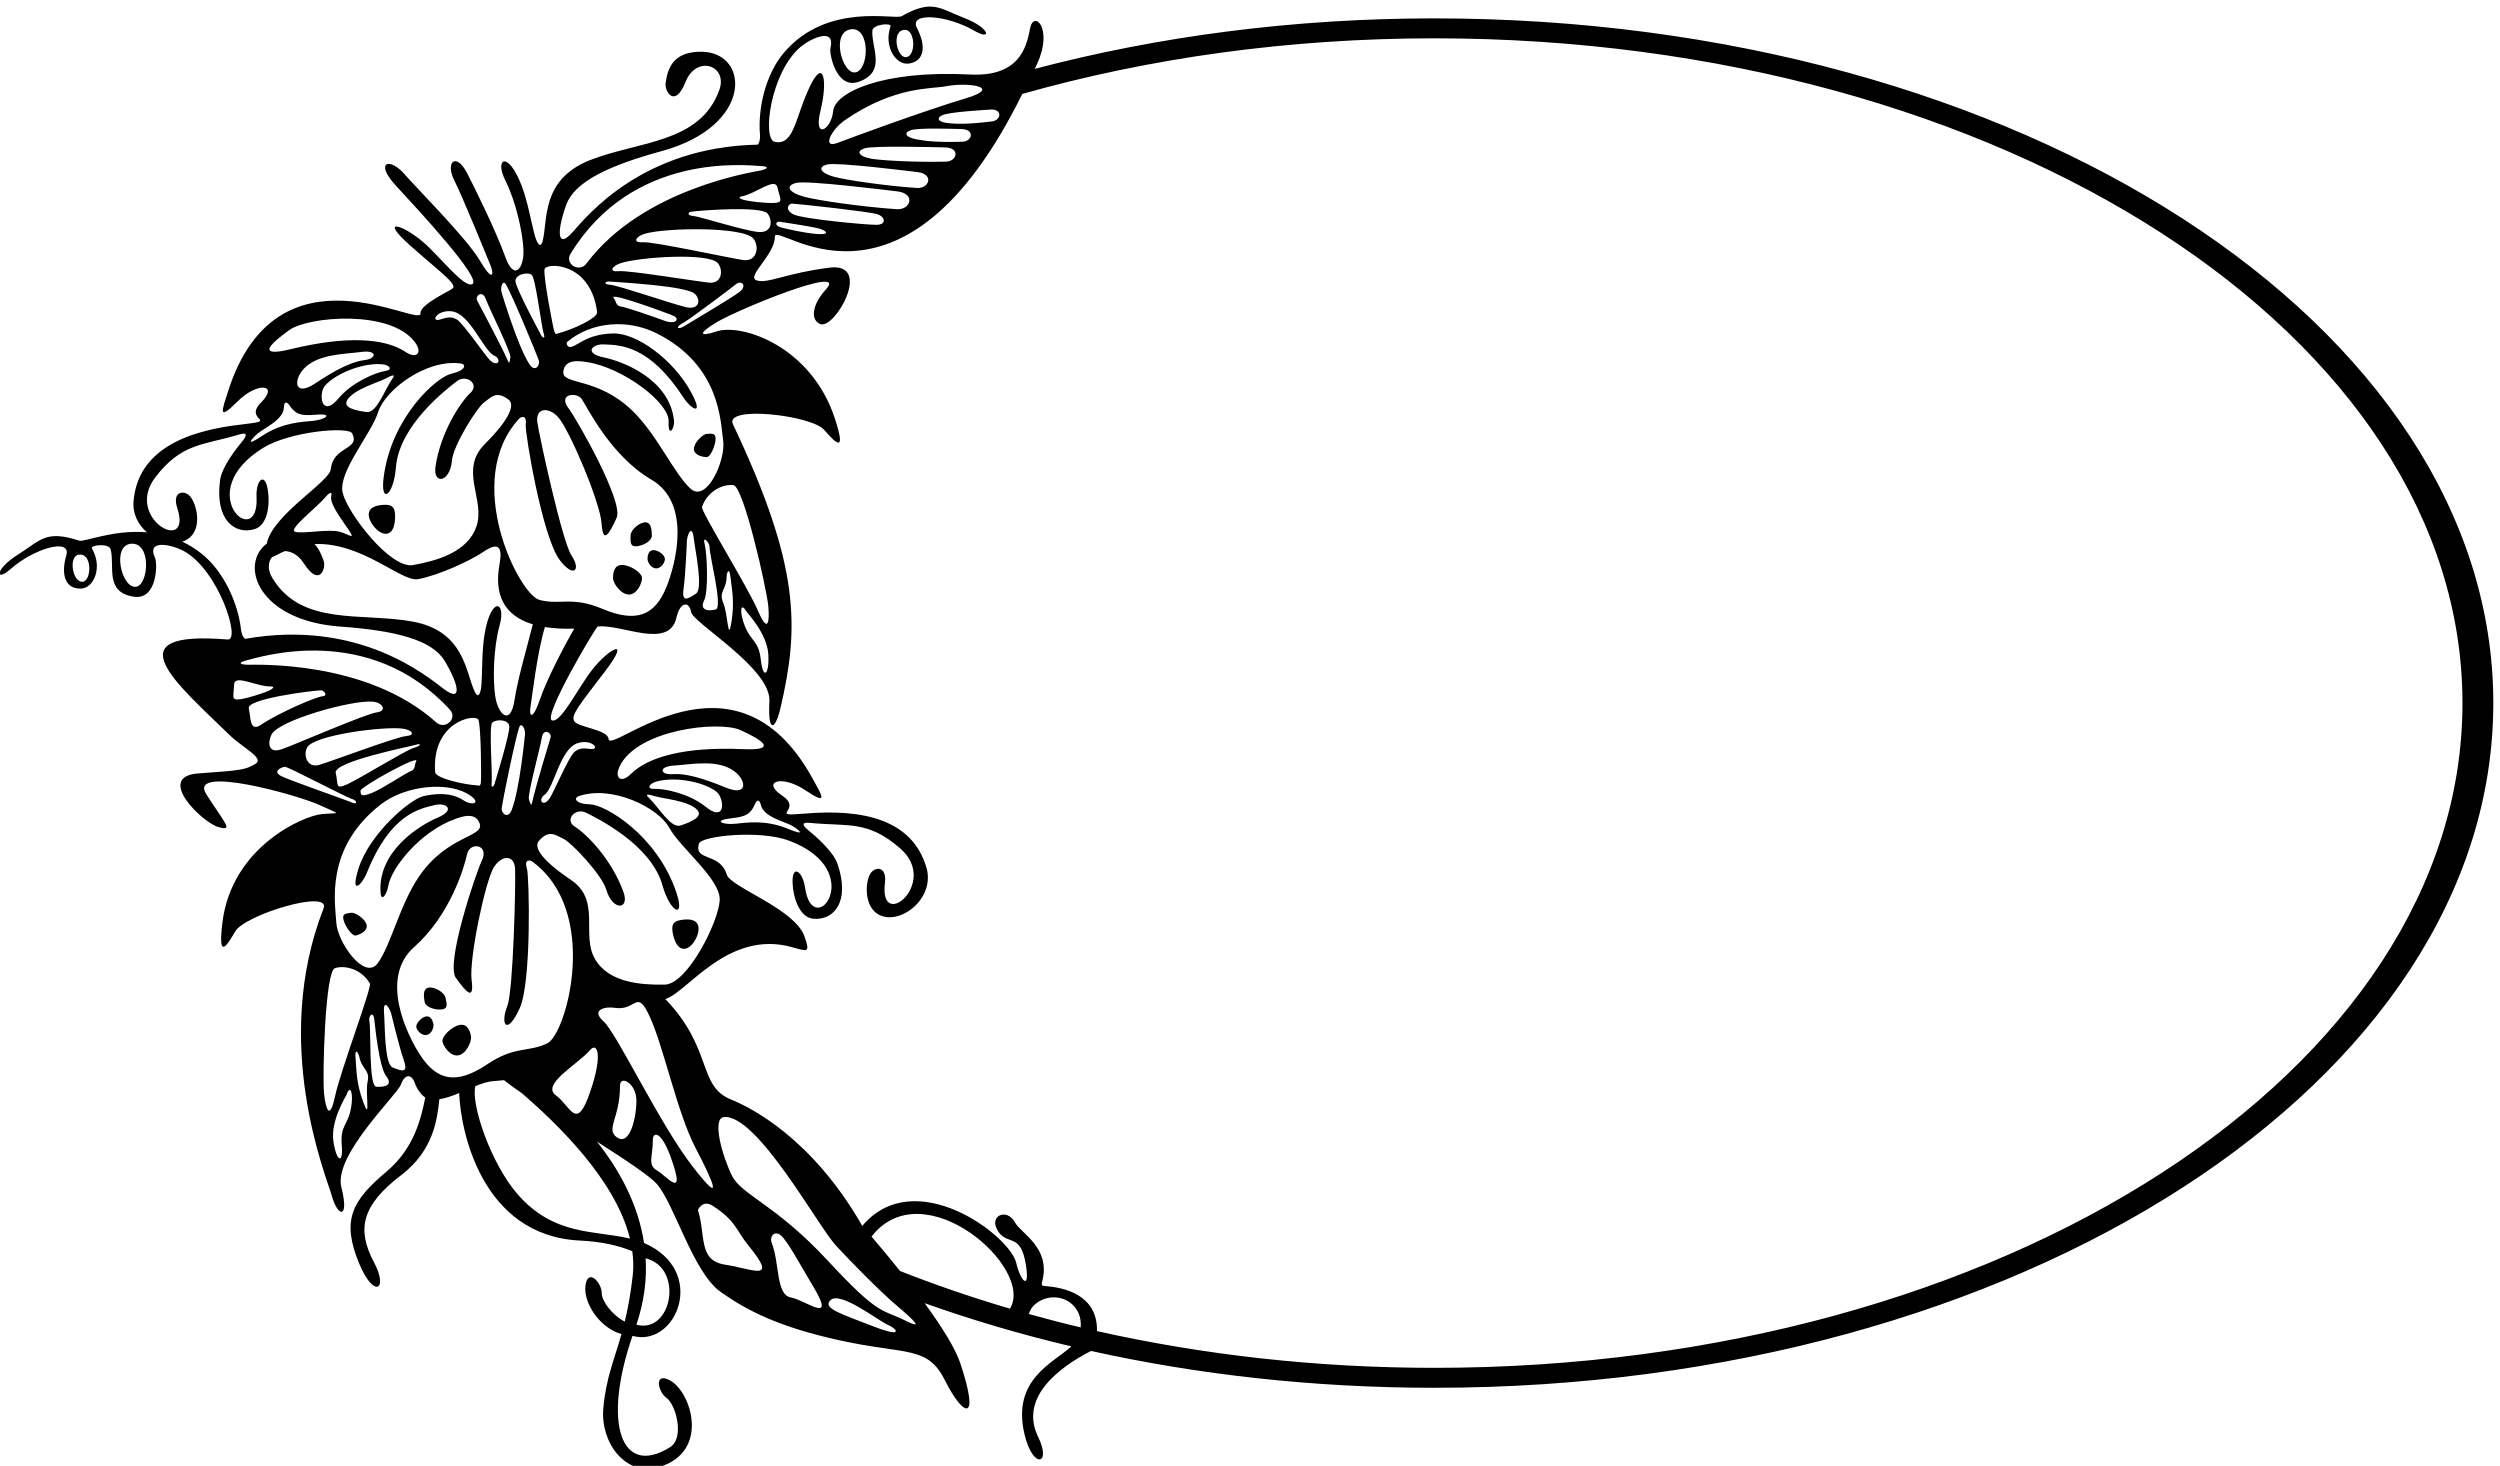<?xml version="1.0" encoding="UTF-8" standalone="no"?>
<svg xmlns:inkscape="http://www.inkscape.org/namespaces/inkscape" xmlns:sodipodi="http://sodipodi.sourceforge.net/DTD/sodipodi-0.dtd" xmlns="http://www.w3.org/2000/svg" xmlns:svg="http://www.w3.org/2000/svg" version="1.1" id="svg1" width="708.099" height="415.201" viewBox="0 0 708.099 415.201">
  <defs id="defs1"></defs>
  <g id="g1" transform="translate(-49.639,-310.244)">
    <path id="path1" d="m 3427.98,5568.05 c -301.19,0 -588.52,-38.27 -851.19,-107.56 1.78,3.78 3.57,7.44 5.35,11.29 34.59,74.68 -7.76,116.4 -15.51,73.72 -7.77,-42.68 -25.45,-102.29 -128.04,-97 -188.19,9.7 -287.13,-38.8 -291,-77.6 -4.16,-41.58 -42.68,-62.08 -27.16,0 15.52,62.08 7.75,116.4 -23.29,50.44 -31.03,-65.96 -32.66,-124.2 -73.71,-116.4 -28.2,5.36 -8.93,150.52 56.08,203.46 21.51,17.51 73.29,41.22 62.26,-3.64 -2.94,-11.92 12.6,-88.65 60.14,-71.78 60.13,21.34 26.82,71.8 29.09,108.64 0.89,14.31 41.45,17.25 38.8,9.7 -15.23,-43.47 11.65,-83.42 38.81,-79.54 33.15,4.74 37.71,36.68 17.45,75.66 -17.98,34.6 64.06,28.03 122.23,-5.82 38.23,-22.25 33.14,6.24 -21.34,27.16 -53.81,20.66 -67.91,40.74 -133.86,3.88 -14.77,-8.25 -158.3,30.51 -250.27,-77.6 -40.47,-47.58 -55.7,-121.54 -51.14,-174.47 1.14,-13.28 -3.59,-21.44 -5.11,-21.47 -244.77,-4.96 -362.78,-151.32 -393.82,-186.24 -33.52,-37.7 -34.04,1.64 -13.59,58.2 18.01,49.8 92.3,84.05 203.7,114.46 194.71,53.16 187.74,209.61 85.37,211.46 -61.21,1.1 -73.49,-35.01 -77.6,-67.9 -1.95,-15.52 19.39,-54.32 42.67,3.88 23.29,58.2 90.64,34.99 71.79,-17.46 -41.04,-114.14 -172.37,-108.61 -275.48,-149.38 -105.54,-41.73 -89.24,-129.98 -100.88,-172.66 -4.48,-16.41 -11.98,-5.57 -17.5,15.51 -6.88,26.29 -14.45,69.87 -27.12,102.83 -29.11,75.66 -58.2,58.2 -34.93,11.64 23.28,-46.56 36.98,-110.88 38.8,-147.44 1.95,-38.8 -19.39,-69.84 -38.8,-15.52 -19.39,54.32 -66.04,148.89 -81.47,178.48 -23.28,44.62 -46.57,23.28 -27.16,-15.52 19.4,-38.8 72.4,-169.37 77.59,-182.36 7.77,-19.4 3.89,-34.92 -23.28,11.64 -27.15,46.56 -138.97,158.71 -159.07,182.36 -32.99,38.8 -65.97,27.16 -19.4,-23.28 46.56,-50.44 183.59,-198.06 162.96,-209.52 -17.46,-9.7 -67.97,57.46 -104.76,89.24 -42.68,36.86 -97,54.32 -27.16,-7.76 69.84,-62.08 106.91,-86.24 85.36,-93.12 12.95,4.14 -66.19,-30.8 -64.02,-50.44 3.91,-35.4 -304.582,161.02 -409.344,-164.9 -13.848,-43.08 -23.281,-65.96 19.398,-23.28 42.684,42.68 89.242,36.86 50.442,-1.94 -38.801,-38.8 40.714,-37.87 -38.801,-46.56 -124.16,-13.58 -223.098,-56.26 -232.797,-162.96 -2.523,-27.74 10.066,-51.03 28.445,-66.98 -72.316,6.01 -133.582,-21.25 -144.16,-17.8 -71.844,23.4 -81.785,0.97 -130.578,-29.71 -49.406,-31.07 -48.891,-60 -15.684,-30.77 50.52,44.46 129.739,66.77 118.786,29.35 -12.336,-42.15 -1.676,-72.62 31.769,-70.85 27.395,1.45 46.031,45.84 22.676,85.54 -4.055,6.9 36.312,11.86 39.945,-2.01 9.356,-35.7 -13.562,-91.65 49.571,-100.96 49.898,-7.35 50.296,70.95 45.113,82.07 -19.508,41.87 35.887,28.63 60.379,15.61 74.015,-39.36 122.988,-191.1 94.386,-188.77 -246.703,20.12 -110.007,-92.52 4.114,-203.76 27.785,-27.08 75.672,-49.25 54.336,-61.37 -21.34,-12.12 -27.243,-13.45 -120.856,-20.04 -93.613,-6.6 8.848,-105.04 42.305,-114.26 33.453,-9.22 14.476,6.81 -25.684,70.08 -40.16,63.26 194.039,-1.29 241.909,-23.49 47.88,-22.19 42.58,-15.33 3.76,-19.03 -38.82,-3.7 -191.946,-69.48 -211.407,-231.51 -9.125,-75.98 6.703,-54.04 27.344,-18.34 20.644,35.71 204.583,91.26 188.083,48.96 -112.036,-287.34 5.32,-568.43 18.13,-613.36 12.81,-44.93 37.15,-48.04 19.84,19.73 -17.32,67.77 119,196.56 126.9,218.8 8.04,22.62 22.64,23.46 29.8,2.35 3.92,-11.58 14.39,-25.99 22.11,-30.06 -9.33,-45.52 -24.14,-108.52 -82.02,-157.26 -73.71,-62.08 -97.94,-103.47 -58.19,-197.88 31.03,-73.72 62.08,-54.32 31.03,3.88 -37.23,69.83 -27.15,121.25 58.21,186.24 68.86,52.43 76.58,120.25 80.83,161.29 13.22,1.92 27.66,7.16 42.24,13.23 2.61,-77.78 46.7,-304.12 257.17,-314.2 46.28,-2.21 83.09,-10.69 111.52,-22.79 2.28,-17.19 2.86,-34.43 0.93,-51.61 -4.46,-39.79 -10.47,-71.27 -17.02,-98.22 -26.3,13.32 -48.88,43.54 -48.88,60.1 0,23.28 -30.27,55.76 -34.91,15.52 -3.86,-33.43 27.18,-87.5 76.82,-102.25 -16.08,-56.98 -33.31,-94.74 -38.75,-159.11 -6.09,-71.98 47.7,-144.83 118.06,-124.23 110.42,32.32 69.13,160.17 24.56,184.5 -35.55,19.42 -26.47,-24.05 -7.46,-37.48 19.02,-13.42 38.93,-84.68 6.91,-104.6 -103.92,-64.65 -144.46,50.17 -79.84,237.18 93.43,-25.81 161.59,138.45 24.58,197.87 -12.67,83.45 -53.23,156.55 -100.4,215.93 60.04,-38.36 112.97,-73.41 127.81,-90.53 37.82,-43.65 76.93,-187.83 135.5,-229.49 55.93,-39.79 124.25,-75.01 254.78,-103.54 143.75,-31.43 185.9,-10.35 223.72,-86.01 37.84,-75.66 75.66,-93.12 32.01,37.83 -10.19,30.58 -38.12,75.83 -75.74,127.51 99.86,-35.5 204.14,-66.45 312.47,-92.01 -39.07,-35.62 -127.31,-70.26 -99.96,-186.82 17.75,-75.65 58.52,-65.94 29.11,-5.82 -40.58,82.95 43.08,147.38 112.58,182.93 229.34,-50.81 475.34,-78.41 731.31,-78.41 1245.41,0 2255.05,652.85 2255.05,1458.15 0,805.3 -1009.64,1458.15 -2255.05,1458.15 z m -1127.14,-24.49 c 21.66,-0.13 23.53,-56.04 1.95,-58.2 -19.41,-1.94 -32.93,58.39 -1.95,58.2 z m -115.42,1.21 c 42.2,5.63 39.02,-88.8 8.56,-91.85 -27.38,-2.74 -51.91,86.06 -8.56,91.85 z M 549.328,4368.27 c -21.594,-2.06 -30.574,53.16 -9.355,57.48 30.363,6.18 28.765,-55.63 9.355,-57.48 z m 113.027,-10.77 c -30.476,-2.91 -51.867,89.12 -9.375,91.76 43.653,2.71 36.766,-89.15 9.375,-91.76 z M 1748.2,2927.48 c 82.33,-20.5 56.06,-161.83 -19.67,-141.41 16.77,49.49 22.35,96.78 19.67,141.41 z m 737.43,2421.11 c -51.82,-6.23 -71.85,-5.49 -91.18,-3.88 -23.34,1.94 -28.86,10.91 -13.58,17.46 15.28,6.54 84.23,10.45 100.88,11.64 27.16,1.94 23.99,-22.8 3.88,-25.22 z m -159.65,-38.33 c -24.45,4.35 -29.38,14.37 -12.61,19.76 16.77,5.41 89.93,2.71 107.62,2.32 28.85,-0.64 23.06,-26.43 1.6,-27 -55.3,-1.46 -76.37,1.31 -96.61,4.92 z m 61.89,-47.28 c -61.94,-1.63 -136.46,2.2 -159.13,6.23 -27.38,4.88 -32.9,16.09 -14.12,22.15 18.78,6.04 151.65,2.3 171.45,1.86 32.32,-0.71 25.84,-29.6 1.8,-30.24 z m -215.07,88.52 c 105.09,72.25 182.68,65.87 213.4,71.78 50.44,9.7 122.23,-1.94 44.62,-25.22 -90.61,-27.18 -245.88,-84.31 -273.53,-95.06 -34.93,-13.58 -13.88,28.29 15.51,48.5 z m -37.21,-94.5 c 21.59,4.74 169.32,-13.62 191.35,-16.22 35.96,-4.24 25.64,-35.76 -1.23,-33.9 -69.23,4.79 -151.89,17.01 -176.74,23.93 -30.01,8.36 -34.97,21.45 -13.38,26.19 z m -65.93,-39.19 c 24.17,5.31 189.63,-15.25 214.31,-18.16 40.27,-4.75 28.72,-40.06 -1.37,-37.97 -77.54,5.36 -170.13,19.05 -197.96,26.8 -33.6,9.36 -39.16,24.02 -14.98,29.33 z m -8.65,-44.31 c 26.85,-2.06 158.6,-16.73 178.24,-21.82 19.64,-5.09 23.28,-23.28 0,-23.28 -23.28,0 -154.96,12.37 -175.33,21.82 -20.37,9.46 -12.37,24.01 -2.91,23.28 z m 53.84,-52.37 c 18.19,-4.37 28.37,-14.56 -0.73,-12.37 -29.1,2.18 -61.15,10.19 -74.21,13.09 -19.64,4.36 -14.52,14.36 -5.82,13.1 20.52,-2.98 67.02,-10.53 80.76,-13.82 z M 2029,5207.7 c 5.09,-23.28 13.82,-32.01 -7.27,-32.74 -21.1,-0.73 -51.66,3.64 -61.84,5.82 -10.18,2.18 -16,6.55 -8,8 31.77,5.78 72.02,42.2 77.11,18.92 z m -41.46,-901.38 c -21.83,50.93 -122.22,212.43 -119.31,221.16 11.31,33.96 45.1,49.47 66.93,46.57 21.82,-2.91 70.9,-221.28 74.2,-257.54 2.91,-32.01 0,-61.11 -21.82,-10.19 z m 5.82,-103.3 c -4.37,39.28 -20.38,37.83 -33.47,69.84 -13.09,32.01 -9.3,53.84 2.91,32.01 1.42,-2.54 43.65,-46.56 46.56,-90.21 2.91,-43.65 -10.87,-57.85 -16,-11.64 z m -62.57,78.57 c -7.27,-45.11 -7.27,18.91 -17.46,42.2 -10.19,23.28 7.28,27.64 7.28,55.28 0,7.28 5.82,24.74 8.73,-4.36 2.39,-23.96 8.73,-48.01 1.45,-93.12 z m -56.74,165.87 c -5.82,21.83 10.18,4.36 10.18,-4.37 0,-21.18 29.1,-129.49 13.09,-133.86 -16,-4.36 -34.91,-1.45 -24.73,18.92 10.18,20.37 6.02,102.21 1.46,119.31 z m -30.56,119.31 c -34.92,32.01 -70.15,113.35 -122.22,164.41 -75.66,74.21 -151.32,55.29 -148.41,84.39 2.91,29.11 37.67,22.41 50.93,20.38 75.66,-11.65 175.03,-86.02 173.37,-126.41 -1.48,-35.79 13.5,-15.54 11.41,2.73 -9.99,87.34 -107.67,125.13 -149.87,133.86 -42.19,8.73 -24.9,28.59 0,27.64 35.38,-1.34 97.49,-1.45 170.24,-113.48 15.73,-24.23 44.92,-41.75 16.01,11.64 -37.84,69.84 -116.24,126.46 -165.88,125.12 -47.68,-1.27 -65.47,-17.46 -82.93,-26.19 -17.46,-8.73 -16,7.28 -16,7.28 52.38,45.11 131.01,49.77 192.06,18.91 135.31,-68.38 135.31,-187.69 141.13,-228.43 5.82,-40.74 -34.92,-133.86 -69.84,-101.85 z m 11.64,-224.07 c -16,-10.18 -30.56,-20.37 -26.19,10.19 4.36,30.55 7.27,104.75 7.27,104.75 2.92,18.92 11.65,29.11 14.56,2.91 2.91,-26.19 20.74,-107.43 4.36,-117.85 z m -87.79,-415.44 c -19.12,-0.81 -11.2,11.5 4.32,15.68 50.64,13.63 121.9,-8.58 133.18,-28.61 12.33,-21.89 8.14,-55.29 -29.17,-25.03 -35.31,28.63 -89.21,38.76 -108.33,37.96 z m 55.43,-78.05 c -20.85,-7.08 -47.02,39.44 -68.04,59.25 -9.1,8.58 0.02,7.42 14.28,2.81 14.26,-4.6 70.15,-8.99 88.67,-28.49 14.34,-15.1 -14.06,-26.5 -34.91,-33.57 z m -14.78,127.59 c 38.2,2.49 94.93,14.44 130.09,-12.91 25.21,-19.62 28.39,-53.72 -20.07,-33.62 -48.45,20.11 -86.09,30.48 -112.35,28.27 -26.26,-2.21 -31.34,16.07 2.33,18.26 z m 122.97,-112.19 c 31.97,3.34 41.12,9.59 50.31,30.68 5.98,13.73 11.13,3.68 12.26,-2.03 5.18,-26.24 51.55,-35.81 66.65,-44.69 15.1,-8.89 31.79,-23.25 -9.15,-6.26 -48.45,20.11 -91.34,12.53 -111.82,10.58 -29.12,-2.78 -47.98,7.57 -8.25,11.72 z m 24.37,147.18 c -122.69,5.46 -201.5,-16.01 -238.7,-53.01 -20.32,-20.21 -35.75,-9.08 -23.92,16.04 37.25,79.12 211.99,98.16 257.59,77.5 45.6,-20.67 81.5,-43.94 5.03,-40.53 z M 1798.5,3844.42 c 23.29,-42.87 109,-109.01 107.45,-153.81 -1.55,-44.79 -68.4,-179.58 -117.19,-180.31 -48.8,-0.72 -119.27,3.18 -148.81,55.19 -29.53,52.01 14.03,124.38 -50.91,167.92 -64.94,43.55 -79.13,70.41 -68.25,82.94 22.25,25.62 36.26,11.6 52.51,4.42 16.25,-7.17 81.66,-76.21 91.02,-108.1 13.57,-46.27 50.61,-43.25 36.51,-4.67 -25.78,70.55 -79.28,123.77 -102.92,138.39 -23.64,14.61 0.68,41.66 23.77,29.9 23.08,-11.77 138.11,-67.45 162.51,-154.82 16.15,-57.79 48.45,-72.45 29.92,-16.34 -40.48,122.52 -151.3,188.17 -184.11,189.11 -32.82,0.94 -35.22,13.69 -24.21,17.47 70.87,24.36 169.43,-24.42 192.71,-67.29 z m -168.04,167.81 c -14.41,1.61 -23.6,2.5 -34.26,-6.75 -12.06,-10.47 -45.37,-89.43 -53.06,-99.45 -14.75,-19.22 -24.41,-1.2 -10.53,8.31 20.73,14.2 33.08,99.21 71.63,110.52 30.72,9.01 48.64,-15.13 26.22,-12.63 z m -85.26,22.49 c -1,-2.42 -32.68,-108.77 -36.87,-128.88 -4.19,-20.11 -4.45,-11.26 -8.57,-1.69 -4.11,9.57 24.13,110.8 27.33,132.19 3.19,21.39 23.25,10.77 18.11,-1.62 z m -123.75,33.43 c 7.8,7.77 34.83,7.62 36.36,-7.66 1.53,-15.27 -28.7,-113.92 -31.43,-122.61 -2.74,-8.7 -6.87,-6.55 -6.29,-1.98 2.55,19.96 -6.08,124.85 1.36,132.25 z m 20.2,-181.39 c 1.75,13.73 30.07,154.08 37.84,172.82 4.03,9.69 13.55,-4.74 11.65,-17.72 0,0 -10.85,-114.52 -27.96,-159.01 -8.33,-21.67 -22.99,-7.5 -21.53,3.91 z m 27.35,229.82 c -8.53,-57.04 -35.47,-30.72 -41.07,7.72 -5.29,36.22 -4.29,101.98 9.54,152.16 13.83,50.19 -18.1,61.69 -32.01,-18.17 -6.06,-34.79 -5.06,-79.01 -6.72,-106.14 -1.33,-21.75 -6.6,-33.83 -14.16,-18.6 -19.68,39.62 -20.76,129.36 -132.38,149.88 -109.06,20.05 -236.84,-10.79 -299.177,93.26 -10.371,17.31 -8.816,32.98 -1.113,43.52 4.992,2.08 11.539,5.54 20.035,9.79 2.598,1.3 5.176,2.39 7.758,3.54 13.508,-0.19 28.567,-7.63 40.367,-25.83 34.1,-52.6 47.53,-10.4 42.63,4.45 -4.3,13.01 -10.14,26.24 -19.66,36.43 101.26,4.14 185.06,-80.91 219.91,-74.85 44.62,7.76 114.1,40.62 139.68,58.2 31.03,21.34 40.73,11.64 34.92,-23.28 -4.45,-26.66 -18.96,-104.06 70.35,-131.05 -11.17,-44.77 -32.22,-116.29 -38.9,-161.03 z m -214.91,-102.19 c -16.85,-4.81 -115.32,-65.75 -141.89,-77.66 -26.57,-11.91 -17.83,0.19 -24.04,24.18 -6.21,23.98 154.43,55.48 173.37,60.88 8.42,2.4 9.41,-2.59 -7.44,-7.4 z m 5.05,-29.41 c -3.43,-5.12 -0.46,-16.4 -10.89,-19.94 -10.43,-3.54 -60.74,-37.93 -84.16,-47 -23.43,-9.07 -22.41,-2.93 -23.25,5.06 -0.83,7.99 131.28,81.23 118.3,61.88 z m -205.75,-6.66 c -26,-7.75 -35.08,20.57 -25.94,37.25 14.44,26.34 164.27,45.56 204.61,39.75 18.33,-2.64 27.17,-13.9 6.25,-15.63 -21.06,-1.74 -158.92,-53.6 -184.92,-61.37 z m -153.085,213.23 c -20.114,0.48 -17.391,5.47 -3.254,8.99 29.48,7.37 262.029,83.02 434.449,-104.89 16.85,-18.38 -10.3,-44.01 -29.61,-26.6 -147.88,133.23 -386.589,122.14 -401.585,122.5 z m 491.765,-117.32 c 5.67,-13.72 6.51,-127 5.06,-134.7 -1.45,-7.71 -3.43,-5.13 -6.43,-4.98 -30.34,1.53 -89.93,15.65 -90.81,28.07 -7.71,109 86.51,125.32 92.18,111.61 z m -279.47,409.12 c 20.36,-29.1 5.47,-14.61 -15.53,-8.73 -24.25,6.79 -78.56,-4.85 -95.05,0 -16.493,4.85 44.71,50.36 64.99,74.69 4.85,5.82 14.54,14.55 11.63,0.97 -2.91,-13.58 13.59,-37.83 33.96,-66.93 z m 411.19,-363.87 c -17.64,-50.94 -24.45,-36.46 -20.59,-15.93 2.16,11.5 13.66,113.45 30.45,168.24 17.63,-2.84 38.29,-4.09 62.45,-3.36 -20.96,-36.21 -57.37,-105.8 -72.31,-148.95 z m -1.86,210.13 c -43.64,11.64 -165.86,254.62 -42.19,387.02 0,0 16.01,11.64 13.1,-14.54 -1.73,-15.58 35.09,-239.13 72.75,-288.09 29.7,-38.63 45.51,-20.57 24.73,10.18 -19.55,28.93 -68.39,253.17 -72.75,283.73 -4.37,30.55 23.28,33.46 43.65,11.63 23.99,-25.7 90.21,-181.87 93.12,-226.97 2.91,-45.11 16,-23.28 32.01,11.64 16.01,34.92 -87.33,214.08 -101.85,232.79 -24.76,31.91 16.98,35.89 27.64,20.38 10.68,-15.52 61.11,-120.77 148.41,-171.7 86.1,-50.22 51.4,-180.54 32.02,-228.43 -24.74,-61.11 -64.02,-77.11 -136.77,-46.56 -64.91,27.26 -90.21,7.27 -133.87,18.92 z m 331.02,651.84 c 13.54,-12.86 9.46,-34.93 -18.92,-28.38 -28.37,6.55 -143.02,46.04 -160.48,47.49 -17.46,1.46 -11.21,7.8 -2.48,7.07 19.63,-1.63 163.91,-9.13 181.88,-26.18 z m -159.46,64.78 c 38.46,13.51 189.18,23.64 208.44,0.59 12.2,-14.6 8.76,-44.14 -18.24,-41.56 -27.01,2.58 -172.3,26.8 -193.3,24.43 -20.86,-2.35 -14.37,10.41 3.1,16.54 z m 93.26,-121.53 c -23.52,8.83 -80.76,28.37 -91.67,29.83 -10.91,1.45 -10.19,13.09 -14.55,17.46 -16.47,16.47 120.89,-34.17 128.04,-37.83 11.98,-6.13 4.79,-19.45 -21.82,-9.46 z m 44.37,-11.64 c -14.34,-9.16 -22.47,-3.54 -0.73,8 12.36,6.57 104.79,76.15 109.13,80.03 12.58,11.25 25.71,-2.18 8.97,-15.28 -16.73,-13.1 -106.06,-65.53 -117.37,-72.75 z m 124.4,140.4 c -29.82,4.37 -189.72,39.3 -213.15,37.84 -23.28,-1.46 -15.37,12.34 4.36,18.18 43.42,12.86 211.25,15.74 231.35,-10.91 12.72,-16.87 7.27,-49.47 -22.56,-45.11 z m -106.21,93.85 c -13.82,1.05 -10.28,8.12 -5.18,8.85 25.15,3.59 151.24,12.32 163.78,-3.75 10.52,-13.5 10.91,-41.47 -18.92,-39.29 -29.83,2.18 -125.82,33.15 -139.68,34.19 z m -261.17,-80.75 c 132.8,217.73 375.59,188.49 405.94,186.97 14.55,-0.73 18.19,-5.09 -1.45,-9.46 -14.64,-3.25 -250.99,-38.55 -370.3,-197.88 -15.58,-20.81 -47.18,-0.92 -34.19,20.37 z m -55.29,-32.74 c 2.91,14.56 98.51,16.77 112.03,-91.66 1.55,-12.36 -54.18,-37.74 -83.66,-45.11 -2.91,-0.72 -4.36,-3.63 -7.27,3.64 -2.91,7.27 -24.01,118.58 -21.1,133.13 z m -27.65,-11.64 c 8.73,-5.82 20.56,-110.4 26.92,-129.49 1.45,-4.37 -2.18,-7.28 -6.55,0.73 -4.36,8 -53.11,98.94 -54.56,114.21 -1.46,15.28 25.03,20.66 34.19,14.55 z m -55.29,-19.64 c 11.26,-16.88 66.19,-149.1 70.57,-162.23 3.64,-10.91 -8,-27.65 -20.37,-8 -25.4,40.33 -58.2,150.59 -58.2,150.59 -4.36,12.37 2.18,28.37 8,19.64 z m -42.19,-32.01 c 7.27,-20.37 54.56,-114.22 52.38,-124.4 -2.19,-10.18 -0.73,-18.92 -8.73,0 -8.01,18.91 -59.66,117.13 -61.11,119.31 -7.44,11.16 10.18,25.46 17.46,5.09 z m -73.48,-26.19 c 40.01,-3.64 68.58,-84.65 91.67,-94.57 15.45,-6.64 9.45,-26.19 -8.73,-10.19 -9.49,8.35 -57.44,79.37 -71.3,87.3 -12.25,7.02 -21.1,4.37 -34.92,0 -21.51,-6.79 -8.6,20.36 23.28,17.46 z m 20.37,-111.3 c 11.53,-1.59 11.64,-14.56 -20.37,-21.83 -32.01,-7.28 -128.04,-93.12 -144.04,-221.16 -7.33,-58.63 21.53,-38 26.19,21.83 7.04,90.43 109.12,167.32 129.49,183.32 20.37,16.01 49.47,-5.82 29.1,-24.73 -20.37,-18.92 -62.57,-81.48 -74.2,-155.68 -6.37,-40.59 30.55,-36.38 34.92,11.64 3,33.1 53.83,113.48 68.38,123.67 14.55,10.19 25.59,26.65 52.38,5.82 13.09,-10.19 4.36,-39.29 -50.92,-94.58 -55.29,-55.29 1.45,-117.85 -17.47,-174.59 -18.91,-56.75 -87.29,-74.21 -135.31,-82.94 -48.01,-8.73 -139.68,110.58 -149.87,154.23 -10.18,43.65 61.12,125.13 75.66,171.69 14.56,46.56 101.82,113.49 176.06,103.31 z m -293.91,-55.29 c 7.19,21.84 72.81,57.41 125.13,53.83 16.03,-1.1 26.19,-11.64 7.28,-14.55 -18.92,-2.91 -69.84,-23.28 -98.94,-58.2 -30.76,-36.9 -41.33,-4.94 -33.47,18.92 z m -16,13.09 c -43.65,-29.1 -47.134,4.98 -26.19,29.1 29.19,33.63 87.17,32.88 125.13,37.83 33.46,4.36 32,-14.55 5.82,-17.46 -26.19,-2.91 -61.11,-20.37 -104.76,-49.47 z m 68.38,-34.92 c 14.4,22.71 68.38,37.83 81.48,45.1 13.1,7.28 21.83,10.19 14.55,0 -16.79,-23.5 -33.47,-74.2 -55.29,-71.29 -21.82,2.91 -51.89,8.59 -40.74,26.19 z m -123.674,148.41 c 40.734,29.1 215.864,44.22 267.724,-26.19 16.46,-22.36 3.47,-36.27 -20.37,-20.37 -43.65,29.1 -125.13,34.92 -244.444,5.82 -74.371,-18.14 -43.648,11.64 -2.91,40.74 z M 921.02,4683.17 c 13.097,11.64 56.746,29.99 56.746,56.74 0,5.82 3.113,16.69 11.64,4.37 13.094,-18.92 23.284,-23.28 55.294,-20.37 39.78,3.62 23.28,-10.19 -5.82,-13.1 -20.48,-2.04 -64.025,-2.9 -107.673,-32.01 -36.879,-24.58 -23.281,-7.27 -10.187,4.37 z M 802.5,4428.08 c -13.41,10.65 -27.145,19.01 -40.949,25.57 6.043,1.99 11.601,5.06 16.394,9.33 25.438,22.64 14.285,70.64 0,87.3 -11.636,13.58 -39.273,11.84 -27.16,-25.22 32.981,-100.88 -114.363,-22.16 -46.558,65.96 55.601,72.26 99.566,67.54 174.824,89.83 6.004,1.78 30.387,10.7 8.762,-15.19 -10.434,-12.48 -42.059,-52.68 -45.844,-80.46 -11.641,-85.36 31.39,-117.63 73.719,-104.76 28.23,8.58 33.562,54.77 27.16,87.3 -6.707,34.05 -25.067,16.33 -23.282,-19.4 5.856,-117.09 -140.359,9.09 13.579,104.76 56.89,35.35 182.365,46.56 190.125,31.04 17.86,-35.73 -40.26,-25.71 -45.59,-76.14 -2.91,-27.51 -124.649,-97.41 -136.336,-158.43 -59.129,-44.6 -18.938,-164.12 156.736,-176.76 115.18,-8.28 194.7,-27.51 222,-72.88 31.01,-51.54 38.1,-90.23 -2.06,-59.73 -37.22,28.25 -181.31,149.01 -422.415,106.53 -1.503,-0.27 -7.722,6.82 -9.167,20.08 -5.774,52.81 -35.02,122.42 -83.938,161.27 z m 69.156,-279.26 c 0.492,23.83 47.032,-4.12 79.317,-3.64 8.132,0.12 3.265,-5.29 -6.301,-9.39 -9.57,-4.12 -38.707,-14.31 -59.543,-17.68 -20.844,-3.37 -13.965,6.89 -13.473,30.71 z m 31.395,-50.16 c -4.653,19.84 128.579,37.13 153.949,38.47 5.14,0.27 16.48,-11.54 2.64,-12.79 -13.85,-1.24 -92.859,-35.19 -130.429,-60.57 -24.785,-16.73 -21.504,15.04 -26.16,34.89 z m 48.41,-55.78 c 14.559,30.03 171.039,74.23 216.129,70.01 20.49,-1.91 30.93,-19.74 7.8,-22.82 -23.27,-3.09 -173.39,-68.3 -201.804,-78.35 -28.422,-10.05 -31.344,12.14 -22.125,31.16 z m 20.824,-88.51 c -18.945,9.61 -2.09,18.13 7.192,19.95 5.707,1.13 129.093,-64.26 142.483,-68.29 13.41,-4.03 12.31,-13.17 0.84,-7.99 -12.23,5.51 -131.562,46.72 -150.515,56.33 z m 211.425,-60.64 c 53.93,42.08 148.01,50.44 192.09,18.6 22.5,-16.25 2.02,-21.04 -14.29,-10.23 -16.28,10.78 -40,19.64 -86.44,9.65 -27.18,-5.85 -114.92,-79.02 -138.53,-154.86 -18.04,-57.96 7.21,-35.13 17.96,-8.32 49.7,123.99 110.61,136.12 145.06,144.28 24.25,5.74 45.06,-10.39 5.35,-27.12 -39.71,-16.73 -128.23,-72.71 -121.14,-160.33 1.49,-18.33 12.83,-4.88 16.31,15.08 6.94,39.83 69.08,115.95 141.06,142.01 12.61,4.57 45.42,17.85 53.9,-10.13 8.49,-27.99 -69.4,-24.07 -129.27,-111.51 -41.21,-60.17 -60.04,-146.79 -88.11,-184.96 -28.07,-38.16 -86.05,45.32 -88.22,86.42 -2.17,41.1 -25.26,158.15 94.27,251.42 z m -120.37,-615.46 c -3.78,36.21 2.13,259.95 22.98,267.03 20.85,7.08 57,-1.61 74.68,-32.73 4.54,-8 -62.71,-185.88 -74.27,-240.07 -11.56,-54.18 -20.05,-26.2 -23.39,5.77 z m 56.98,-33.25 c -6.65,-33.94 -22.64,-35.61 -19.32,-75 3.91,-46.32 -12.36,-35.06 -17.95,8.33 -5.59,43.39 27.33,94.75 28.23,97.51 7.76,23.78 15.7,3.1 9.04,-30.84 z m 35.83,58.97 c -5.49,-24.81 6.9,-87.62 -8.97,-44.78 -15.86,42.85 -14.3,67.67 -16.58,91.65 -2.78,29.11 6.31,13.1 7.72,5.97 5.35,-27.12 23.32,-28.03 17.83,-52.84 z m 18.52,-11.18 c -16.57,0.84 -10.89,120.84 -14.99,141.63 -1.69,8.56 8.7,22.97 11.09,-1.51 1.72,-17.62 10.57,-98.76 24.51,-116.77 13.93,-18.02 2.73,-24.53 -20.61,-23.35 z m 34.92,41 c -18.08,7.05 -16.3,90.21 -18.52,116.47 -2.21,26.26 8.33,17.95 14.84,-0.04 0,0 17.22,-72.24 27.41,-101.37 10.19,-29.14 -6.05,-21.96 -23.73,-15.06 z m 58.57,26.38 c -28.28,43.24 -87.54,164.38 -12.79,230.31 75.8,66.85 106.57,169.03 112.39,197.16 5.82,28.13 49.18,21.45 31.06,-14.64 -10.62,-21.17 -77.34,-216.94 -54.88,-248.11 22.45,-31.16 39.52,-50.04 33.65,-5.22 -5.87,44.81 28.89,210.85 47.45,240.7 15.76,25.36 43.45,27.85 45.08,-2.97 1.63,-30.82 -3.71,-259.94 -16.48,-292.44 -15.81,-40.19 -0.75,-63.92 26.24,-5.21 25.78,56.12 20.34,281.78 15.63,296.73 -7.92,25.13 10.04,16.8 10.04,16.8 146.95,-105.97 74.05,-368.01 33.47,-387.88 -40.57,-19.86 -69.26,-5.15 -127.66,-44.45 -65.47,-44.06 -107.11,-35.95 -143.2,19.22 z m 446.66,-390.72 c -76.25,18.21 -162.34,5.19 -240.41,95.74 -56.16,65.13 -98.86,191.05 -88.83,228.97 13.65,5.52 26.61,9.84 37.85,10.61 8.03,0.55 15.72,1.23 23.13,2 9.81,-7.9 22.94,-17.36 38.43,-27.95 72.19,-62.63 198.65,-182.55 229.83,-309.37 z m -85.21,311.08 c -29.11,-84.39 -40.75,-29.1 -72.75,-5.82 -32.02,23.28 48.46,66.88 72.75,96.03 14.55,17.46 29.09,-5.82 0,-90.21 z m 58.19,-96.03 c -26.19,17.46 5.83,40.26 5.83,110.58 0,23.28 34.92,5.82 34.92,-32.01 0,-37.83 -14.55,-96.03 -40.75,-78.57 z m 84.4,-69.84 c -20.38,11.64 -8.74,28.86 -8.74,64.02 0,20.37 18.25,18.95 37.84,-34.92 34.91,-96.03 -8.73,-40.74 -29.1,-29.1 z m -113.5,317.19 c -29.09,26.19 5.82,32.01 23.28,29.1 47.34,-7.89 46.57,43.65 75.66,-20.37 29.11,-64.02 58.2,-203.7 96.04,-276.45 37.82,-72.75 64.02,-130.95 -5.82,-40.74 -69.84,90.21 -160.95,283.08 -189.16,308.46 z m 259,-517.98 c -58.2,8.73 -40.75,61.11 -58.2,116.4 0,0 9.48,23.31 32,8.73 49.48,-32.01 49.48,-52.38 75.66,-84.39 65.36,-79.88 8.73,-49.47 -49.46,-40.74 z m 139.68,-69.84 c -32.02,5.82 -23.66,73.68 -40.74,116.4 -5.82,14.55 8.72,32.01 26.18,8.73 17.47,-23.28 17.47,-26.19 64.02,-104.76 46.57,-78.57 -17.45,-26.19 -49.46,-20.37 z m 174.59,-61.11 c -66.92,26.19 -107.67,37.83 -90.2,55.29 20.57,20.58 101.32,-43.43 122.21,-52.38 20.38,-8.73 34.92,-29.1 -32.01,-2.91 z m 69.84,11.64 c -52.38,26.19 -55.29,8.73 -165.86,128.04 -110.59,119.31 -183.34,139.68 -203.7,180.42 -20.37,40.74 -43.66,122.22 -17.46,125.13 69.95,7.78 200.78,-232.8 238.62,-273.54 37.82,-40.74 90.2,-93.12 116.39,-116.4 26.19,-23.28 84.4,-69.84 32.01,-43.65 z m 222.22,25.69 c -80.78,23.71 -158.87,50.54 -234.05,80.17 -19.25,24.09 -39.66,48.71 -60.72,73.31 109.89,142.01 348.48,-66.69 294.77,-153.48 z m 150.63,-40 c -37.36,8.85 -74.11,18.51 -110.48,28.62 2.29,7.38 6.42,15.77 17,23.52 39.59,29.04 98.11,2.9 93.48,-52.14 z m 753.32,-86.05 c -251.75,0 -493.43,27.67 -718.55,78.23 1.57,79.67 -74.43,92.75 -106.85,95.6 -9.96,0.88 -12.47,-0.07 -9.68,10.89 18.18,71.44 -45.07,100.93 -58.29,125.16 -17.46,32.01 -58.52,13.35 -34.91,-20.37 20.36,-29.1 47.4,-1.94 58.19,-69.84 9.27,-58.27 -12.07,-33.46 -20.31,3.32 -13.14,58.68 -216.17,211.99 -328.01,79.31 -107.97,188.23 -238.16,252.34 -280.23,269.48 -70.75,28.82 -37.49,107.93 -139.35,213.71 45.14,11.76 132.67,148.25 269.21,110.61 33.46,-9.21 40.29,-13.8 27.07,23.14 -20.95,58.57 -156.97,104.31 -165.24,131.04 -14.99,48.46 -70.07,27.38 -59.46,65.89 4.61,16.73 129.88,30 192.53,6.33 169.54,-64.08 50.51,-216.16 33.6,-100.15 -5.16,35.39 -26.61,49.22 -26.6,14.52 0.01,-33.14 14.18,-77.43 43.54,-80.39 44.01,-4.43 79.99,35.55 52.06,117.04 -9.09,26.53 -47.9,59.84 -60.55,70.08 -26.22,21.2 -0.58,17.17 5.66,16.59 78.15,-7.31 120.37,5.83 188.9,-54.31 83.57,-73.34 -45.76,-179.08 -32.92,-73.72 4.72,38.71 -22.74,35.06 -31.53,19.49 -10.79,-19.12 -12.44,-68.36 16.89,-85.65 44.48,-26.22 122.66,32.39 103,99.4 -30.16,102.81 -135.49,125.54 -259.93,114.84 -79.7,-6.85 -1.5,7.62 -47.08,38.18 -45.57,30.56 -1.01,45.27 49.11,11.66 50.14,-33.62 36.45,-13 14.54,26.59 -165.84,299.49 -430.5,47.11 -433.51,82.59 -1.67,19.69 -63.2,24.6 -72.57,37.1 -9.38,12.5 9.22,33.46 65.73,107.88 56.51,74.42 6.59,46.77 -28.15,2.36 -29.95,-38.3 -66.51,-113.96 -85.52,-107.82 -20.88,6.74 93.55,199.38 97.32,199.86 50.04,6.35 152.3,-50.44 167.82,19.4 7.52,33.88 27.16,34.92 31.04,11.64 3.87,-23.28 170.71,-120.28 166.84,-190.12 -3.88,-69.84 12.63,-61.01 23.28,-15.52 40.54,173.23 42.73,302.09 -100.89,605.28 -19.44,41.04 166.84,19.4 194,-11.64 27.16,-31.04 46.94,-49.5 23.28,23.28 -50.44,155.2 -199.02,203.87 -252.19,186.24 -37.02,-12.27 -40.18,-4.76 0,19.4 45.22,27.2 283.4,125.11 232.8,69.84 -31.33,-34.21 -32.22,-66.16 -11.64,-73.72 30.95,-11.38 112.52,131.92 19.39,120.28 -93.12,-11.64 -131.91,-34.92 -155.19,-27.16 -23.29,7.76 38.8,54.32 38.8,93.12 0,37.27 268.43,-220.18 526.85,303.95 268.72,76.12 565.55,118.45 877.7,118.45 1209.14,0 2189.37,-633.83 2189.37,-1415.68 0,-781.85 -980.23,-1415.68 -2189.37,-1415.68" style="fill:#000000;fill-opacity:1;fill-rule:nonzero;stroke:none" transform="matrix(0.133,0,0,-0.133,0,1056)"></path>
    <path id="path2" d="m 1158.48,4511.48 c 0,-17.05 20.17,-41.05 36.08,-41.05 15.91,0 20.08,19.64 20.08,36.68 0,17.05 -4.17,25.05 -20.08,25.05 -15.91,0 -36.08,-3.63 -36.08,-20.68" style="fill:#000000;fill-opacity:1;fill-rule:nonzero;stroke:none" transform="matrix(0.133,0,0,-0.133,0,1056)"></path>
    <path id="path3" d="m 1712.54,4341.04 c 17.05,0 27.96,23.76 27.96,35.12 0,11.37 -25.46,27.86 -42.51,27.86 -17.04,0 -19.22,-16.49 -19.22,-27.86 0,-11.36 16.72,-35.12 33.77,-35.12" style="fill:#000000;fill-opacity:1;fill-rule:nonzero;stroke:none" transform="matrix(0.133,0,0,-0.133,0,1056)"></path>
    <path id="path4" d="m 1727.09,4443.74 c 12.5,0 34.27,10.14 34.27,22.64 0,12.5 -1.4,28.45 -13.9,28.45 -12.5,0 -31.36,-15.95 -31.36,-28.45 0,-12.5 -1.51,-22.64 10.99,-22.64" style="fill:#000000;fill-opacity:1;fill-rule:nonzero;stroke:none" transform="matrix(0.133,0,0,-0.133,0,1056)"></path>
    <path id="path5" d="m 1752.22,4416.91 c 0,-7.96 8.29,-20.23 18.52,-20.23 10.23,0 18.52,12.27 18.52,20.23 0,7.95 -14.11,18.76 -24.34,18.76 -10.23,0 -12.7,-10.81 -12.7,-18.76" style="fill:#000000;fill-opacity:1;fill-rule:nonzero;stroke:none" transform="matrix(0.133,0,0,-0.133,0,1056)"></path>
    <path id="path6" d="m 1878.41,4683.13 c -7.95,0 -27.5,-18.33 -27.5,-31.97 0,-13.64 19.55,-17.42 27.5,-17.42 7.95,0 18.77,25.61 18.77,39.24 0,13.64 -10.82,10.15 -18.77,10.15" style="fill:#000000;fill-opacity:1;fill-rule:nonzero;stroke:none" transform="matrix(0.133,0,0,-0.133,0,1056)"></path>
    <path id="path7" d="m 1806.17,3619.03 c 3.3,-16.72 11.19,-35.18 26.8,-32.1 15.61,3.07 30.76,30.53 27.46,47.25 -3.3,16.72 -23.79,16.39 -39.4,13.31 -15.61,-3.08 -18.15,-11.73 -14.86,-28.46" style="fill:#000000;fill-opacity:1;fill-rule:nonzero;stroke:none" transform="matrix(0.133,0,0,-0.133,0,1056)"></path>
    <path id="path8" d="m 1351.9,3424.37 c -16.72,-3.3 -38.51,-24.4 -36.31,-35.55 2.2,-11.15 17.5,-32.36 34.22,-29.05 16.72,3.29 28.54,29.84 26.34,40.99 -2.2,11.15 -7.52,26.9 -24.25,23.61" style="fill:#000000;fill-opacity:1;fill-rule:nonzero;stroke:none" transform="matrix(0.133,0,0,-0.133,0,1056)"></path>
    <path id="path9" d="m 1322.07,3482.05 c -2.42,12.26 -24.01,24.26 -36.27,21.84 -12.27,-2.41 -10.56,-18.34 -8.14,-30.6 2.42,-12.27 25.74,-18 38,-15.58 12.27,2.42 8.83,12.07 6.41,24.34" style="fill:#000000;fill-opacity:1;fill-rule:nonzero;stroke:none" transform="matrix(0.133,0,0,-0.133,0,1056)"></path>
    <path id="path10" d="m 1280.11,3442.48 c -10.04,-1.98 -21.79,-15.32 -20.25,-23.12 1.54,-7.81 12.05,-18.24 22.09,-16.26 10.03,1.97 15.79,15.61 14.25,23.42 -1.54,7.8 -6.06,17.94 -16.09,15.96" style="fill:#000000;fill-opacity:1;fill-rule:nonzero;stroke:none" transform="matrix(0.133,0,0,-0.133,0,1056)"></path>
    <path id="path11" d="m 1130.45,3614.85 c 7.8,1.54 26.24,9.03 23.6,22.4 -2.63,13.39 -25.35,27.59 -33.16,26.05 -7.8,-1.54 -19.09,-0.2 -16.45,-13.58 2.64,-13.38 18.2,-36.41 26.01,-34.87" style="fill:#000000;fill-opacity:1;fill-rule:nonzero;stroke:none" transform="matrix(0.133,0,0,-0.133,0,1056)"></path>
  </g>
</svg>
